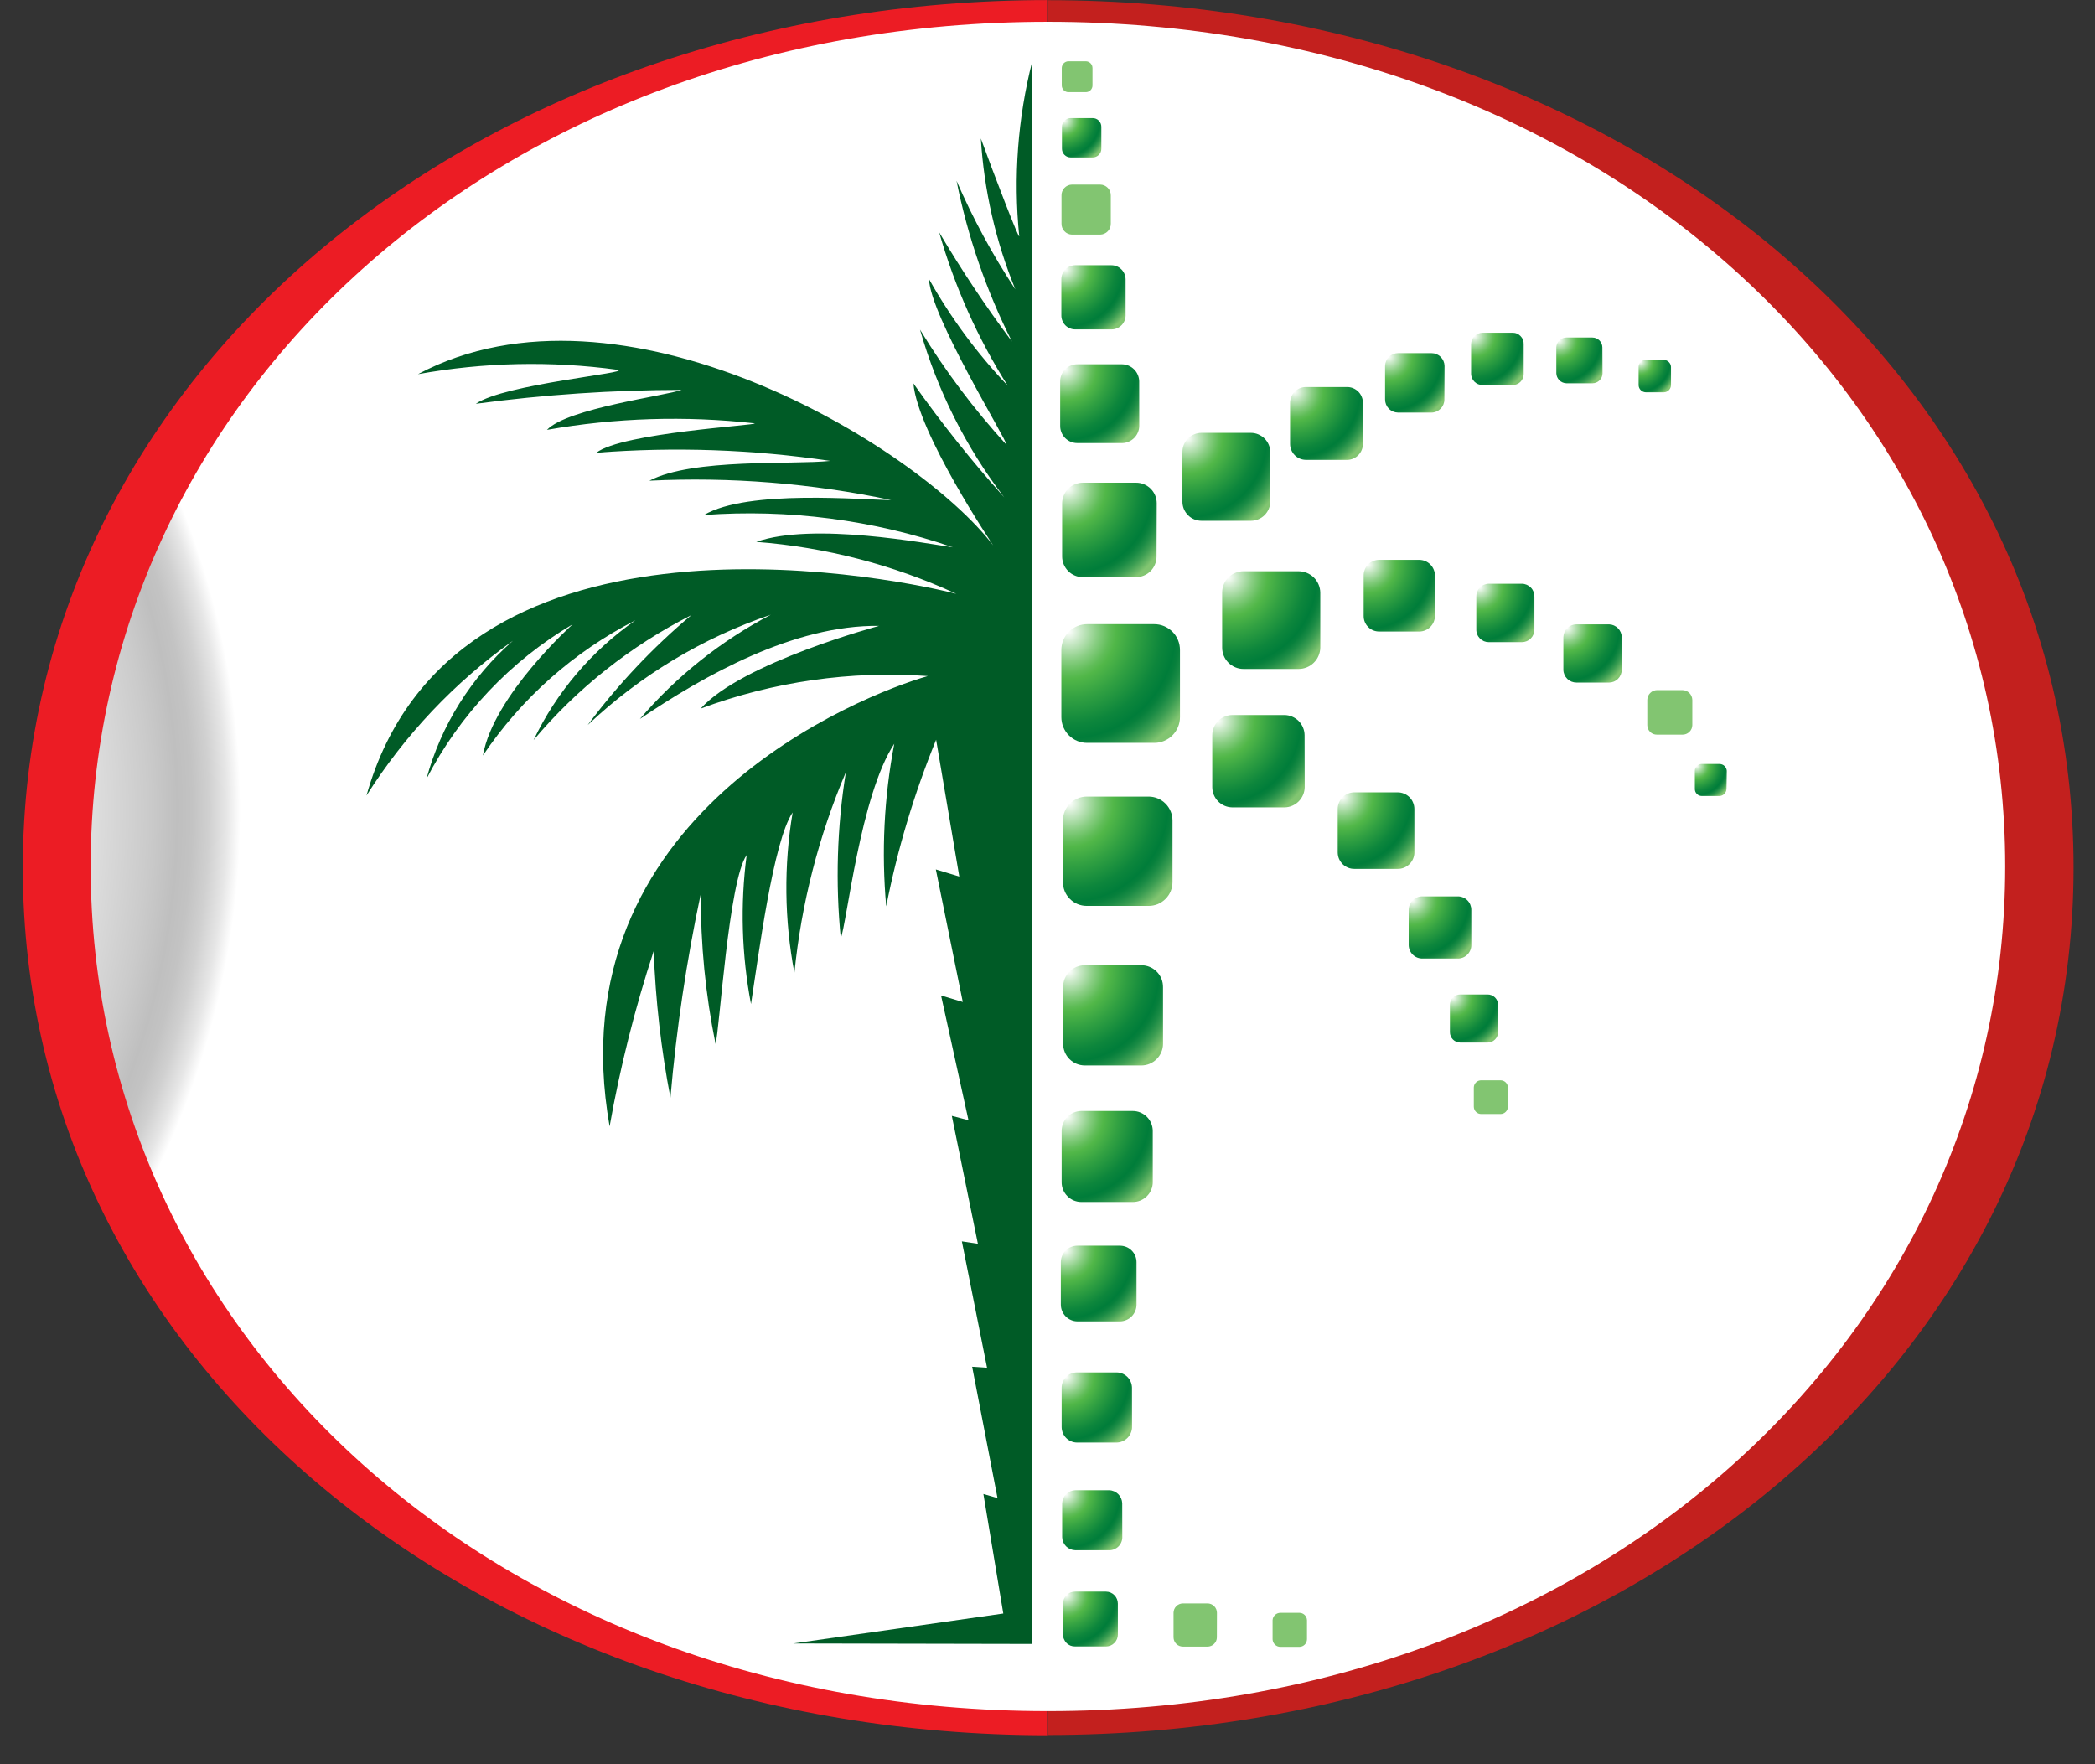 <svg width="57" height="48" viewBox="0 0 57 48" fill="none" xmlns="http://www.w3.org/2000/svg">
<rect x="0" y="0" width="57" height="48" fill="#333333" stroke="none"/>
<path d="M28.511 47.212C13.13 47.212 0.621 37.15 0.621 23.612C0.621 10.074 13.133 0.002 28.511 0.002" fill="url(#paint0_radial_1_3)"/>
<path d="M28.516 0.005C43.9 0.005 56.416 10.067 56.416 23.605C56.416 37.143 43.9 47.205 28.516 47.205" fill="url(#paint1_radial_1_3)"/>
<path d="M54.557 23.574C54.557 36.274 43.543 46.555 28.511 46.555C13.479 46.555 2.467 36.274 2.467 23.574C2.467 10.874 13.493 0.593 28.511 0.593C43.529 0.593 54.557 10.883 54.557 23.574Z" fill="url(#paint2_radial_1_3)"/>
<path d="M32.104 19.512C32.104 19.698 32.03 19.876 31.899 20.007C31.768 20.138 31.59 20.212 31.404 20.212H29.586C29.493 20.213 29.401 20.196 29.315 20.161C29.229 20.127 29.151 20.075 29.085 20.01C29.019 19.945 28.967 19.867 28.931 19.782C28.895 19.697 28.877 19.605 28.877 19.512V17.691C28.876 17.598 28.893 17.505 28.928 17.418C28.964 17.332 29.016 17.253 29.082 17.187C29.148 17.121 29.227 17.069 29.313 17.034C29.4 16.998 29.493 16.981 29.586 16.982H31.404C31.497 16.982 31.588 17 31.674 17.036C31.759 17.072 31.837 17.124 31.902 17.19C31.967 17.256 32.019 17.334 32.053 17.42C32.088 17.506 32.105 17.598 32.104 17.691V19.512Z" fill="url(#paint3_radial_1_3)"/>
<path d="M31.467 15.142C31.467 15.216 31.453 15.289 31.424 15.357C31.396 15.426 31.355 15.488 31.302 15.54C31.25 15.592 31.188 15.633 31.119 15.661C31.051 15.689 30.978 15.703 30.904 15.703H29.465C29.316 15.704 29.172 15.645 29.066 15.54C28.959 15.434 28.899 15.291 28.898 15.142V13.692C28.9 13.543 28.96 13.4 29.066 13.296C29.172 13.191 29.316 13.133 29.465 13.133H30.909C30.983 13.133 31.056 13.147 31.124 13.175C31.192 13.203 31.254 13.244 31.307 13.296C31.359 13.348 31.4 13.409 31.429 13.477C31.457 13.545 31.472 13.618 31.472 13.692L31.467 15.142Z" fill="url(#paint4_radial_1_3)"/>
<path d="M35.922 17.623C35.918 17.777 35.855 17.924 35.744 18.032C35.634 18.14 35.485 18.2 35.331 18.2H33.831C33.678 18.2 33.531 18.139 33.423 18.031C33.314 17.923 33.253 17.776 33.252 17.623V16.123C33.252 16.047 33.266 15.971 33.295 15.901C33.324 15.83 33.367 15.766 33.421 15.712C33.474 15.658 33.538 15.615 33.609 15.586C33.679 15.557 33.755 15.542 33.831 15.542H35.331C35.486 15.542 35.635 15.603 35.746 15.712C35.856 15.821 35.92 15.969 35.922 16.124V17.623Z" fill="url(#paint5_radial_1_3)"/>
<path d="M34.562 13.642C34.562 13.782 34.506 13.915 34.407 14.014C34.308 14.113 34.175 14.168 34.035 14.169H32.689C32.62 14.169 32.552 14.155 32.489 14.129C32.425 14.102 32.368 14.063 32.32 14.014C32.272 13.965 32.234 13.907 32.208 13.843C32.183 13.779 32.17 13.711 32.171 13.642V12.303C32.17 12.234 32.183 12.166 32.208 12.102C32.234 12.039 32.272 11.981 32.32 11.932C32.368 11.883 32.426 11.844 32.489 11.818C32.552 11.791 32.62 11.777 32.689 11.777H34.035C34.174 11.778 34.308 11.834 34.406 11.932C34.505 12.031 34.561 12.164 34.562 12.303V13.642Z" fill="url(#paint6_radial_1_3)"/>
<path d="M30.625 8.584C30.624 8.685 30.583 8.781 30.511 8.852C30.439 8.922 30.343 8.962 30.242 8.962H29.25C29.151 8.961 29.055 8.921 28.985 8.85C28.916 8.779 28.877 8.684 28.877 8.584V7.594C28.877 7.495 28.916 7.399 28.986 7.329C29.056 7.258 29.151 7.218 29.25 7.216H30.242C30.342 7.217 30.438 7.257 30.51 7.328C30.581 7.398 30.622 7.494 30.625 7.594V8.584Z" fill="url(#paint7_radial_1_3)"/>
<path d="M44.123 18.226C44.123 18.317 44.086 18.405 44.022 18.469C43.958 18.534 43.87 18.57 43.779 18.571H42.89C42.798 18.571 42.709 18.535 42.643 18.471C42.577 18.406 42.538 18.318 42.536 18.226V17.336C42.538 17.243 42.576 17.154 42.642 17.089C42.709 17.024 42.798 16.987 42.891 16.987H43.78C43.871 16.99 43.958 17.028 44.022 17.093C44.086 17.158 44.123 17.245 44.124 17.336L44.123 18.226Z" fill="url(#paint8_radial_1_3)"/>
<path d="M39.298 10.87C39.298 10.964 39.261 11.054 39.194 11.121C39.128 11.187 39.038 11.225 38.944 11.225H38.034C37.941 11.223 37.852 11.185 37.787 11.119C37.722 11.053 37.685 10.963 37.685 10.87V9.955C37.687 9.862 37.725 9.774 37.791 9.709C37.857 9.644 37.946 9.608 38.039 9.608H38.949C39.042 9.608 39.131 9.644 39.197 9.71C39.263 9.775 39.301 9.863 39.303 9.956L39.298 10.87Z" fill="url(#paint9_radial_1_3)"/>
<path d="M41.456 10.176C41.456 10.216 41.448 10.256 41.432 10.293C41.417 10.329 41.394 10.363 41.366 10.391C41.337 10.419 41.303 10.441 41.266 10.455C41.229 10.47 41.189 10.477 41.149 10.476H40.336C40.255 10.476 40.178 10.445 40.12 10.389C40.062 10.333 40.028 10.257 40.025 10.176V9.366C40.026 9.284 40.059 9.205 40.117 9.147C40.175 9.088 40.254 9.055 40.336 9.053H41.149C41.19 9.052 41.231 9.059 41.269 9.075C41.307 9.09 41.342 9.114 41.37 9.143C41.399 9.172 41.422 9.207 41.436 9.246C41.451 9.284 41.458 9.325 41.456 9.366V10.176Z" fill="url(#paint10_radial_1_3)"/>
<path d="M41.748 17.128C41.748 17.173 41.739 17.218 41.722 17.259C41.705 17.301 41.68 17.339 41.648 17.371C41.616 17.403 41.578 17.428 41.536 17.445C41.495 17.462 41.45 17.471 41.405 17.471H40.505C40.46 17.471 40.416 17.462 40.375 17.445C40.333 17.427 40.296 17.402 40.264 17.37C40.233 17.338 40.208 17.3 40.192 17.259C40.175 17.217 40.166 17.173 40.167 17.128V16.237C40.166 16.191 40.173 16.146 40.189 16.103C40.206 16.061 40.23 16.022 40.262 15.989C40.293 15.956 40.331 15.929 40.373 15.911C40.414 15.893 40.459 15.883 40.505 15.882H41.405C41.451 15.882 41.496 15.892 41.539 15.91C41.581 15.928 41.619 15.954 41.651 15.987C41.683 16.02 41.708 16.059 41.725 16.102C41.742 16.145 41.749 16.191 41.748 16.237V17.128Z" fill="url(#paint11_radial_1_3)"/>
<path d="M30.222 6.083C30.223 6.122 30.216 6.16 30.202 6.196C30.188 6.232 30.167 6.265 30.14 6.293C30.113 6.321 30.081 6.343 30.046 6.358C30.011 6.374 29.973 6.382 29.934 6.383H29.163C29.125 6.382 29.087 6.373 29.052 6.357C29.017 6.342 28.986 6.319 28.96 6.291C28.934 6.264 28.913 6.231 28.9 6.195C28.886 6.159 28.88 6.121 28.881 6.083V5.322C28.879 5.284 28.886 5.245 28.899 5.21C28.912 5.174 28.933 5.141 28.959 5.113C28.985 5.085 29.017 5.062 29.052 5.047C29.087 5.031 29.125 5.023 29.163 5.022H29.934C29.973 5.022 30.011 5.031 30.047 5.046C30.082 5.061 30.114 5.084 30.141 5.111C30.168 5.139 30.189 5.172 30.203 5.209C30.217 5.245 30.223 5.283 30.222 5.322V6.083Z" fill="url(#paint12_radial_1_3)"/>
<path d="M43.601 10.156C43.6 10.228 43.571 10.297 43.52 10.348C43.47 10.398 43.401 10.427 43.329 10.428H42.616C42.545 10.426 42.477 10.396 42.426 10.346C42.376 10.295 42.346 10.227 42.344 10.156V9.447C42.347 9.377 42.377 9.31 42.428 9.261C42.478 9.212 42.546 9.184 42.616 9.183H43.325C43.396 9.183 43.465 9.211 43.516 9.261C43.567 9.311 43.596 9.379 43.597 9.45L43.601 10.156Z" fill="url(#paint13_radial_1_3)"/>
<path d="M46.044 19.732C46.042 19.802 46.013 19.867 45.962 19.915C45.912 19.963 45.844 19.989 45.775 19.988H45.085C45.051 19.989 45.017 19.983 44.984 19.971C44.952 19.958 44.923 19.94 44.898 19.916C44.874 19.892 44.854 19.863 44.84 19.832C44.827 19.8 44.819 19.766 44.819 19.732V19.042C44.82 18.972 44.848 18.905 44.898 18.855C44.948 18.805 45.015 18.777 45.085 18.776H45.775C45.846 18.777 45.913 18.805 45.963 18.855C46.013 18.904 46.042 18.971 46.044 19.042V19.732Z" fill="url(#paint14_radial_1_3)"/>
<path d="M45.464 10.482C45.462 10.531 45.441 10.578 45.407 10.614C45.372 10.649 45.325 10.67 45.276 10.673H44.776C44.726 10.671 44.678 10.651 44.642 10.615C44.606 10.58 44.585 10.532 44.583 10.482V9.982C44.584 9.931 44.605 9.883 44.641 9.848C44.677 9.812 44.725 9.792 44.776 9.792H45.276C45.325 9.795 45.372 9.816 45.406 9.851C45.441 9.886 45.462 9.933 45.464 9.982V10.482Z" fill="url(#paint15_radial_1_3)"/>
<path d="M46.974 21.464C46.972 21.515 46.951 21.563 46.915 21.599C46.879 21.635 46.83 21.656 46.779 21.657H46.3C46.275 21.657 46.25 21.651 46.227 21.642C46.204 21.632 46.184 21.617 46.166 21.599C46.149 21.582 46.135 21.56 46.126 21.537C46.117 21.514 46.112 21.489 46.113 21.464V20.972C46.113 20.923 46.133 20.875 46.168 20.84C46.203 20.806 46.251 20.786 46.3 20.786H46.782C46.833 20.786 46.882 20.805 46.919 20.84C46.956 20.874 46.978 20.921 46.982 20.972L46.974 21.464Z" fill="url(#paint16_radial_1_3)"/>
<path d="M30.996 11.582C30.996 11.706 30.948 11.825 30.861 11.913C30.774 12.001 30.657 12.052 30.533 12.055H29.318C29.256 12.056 29.194 12.044 29.136 12.021C29.078 11.998 29.026 11.963 28.981 11.919C28.937 11.874 28.902 11.822 28.879 11.764C28.856 11.706 28.844 11.644 28.845 11.582V10.373C28.845 10.312 28.858 10.251 28.882 10.194C28.906 10.137 28.941 10.086 28.985 10.043C29.029 10 29.081 9.967 29.138 9.944C29.195 9.921 29.256 9.91 29.318 9.911H30.532C30.654 9.914 30.77 9.963 30.856 10.049C30.942 10.135 30.992 10.251 30.995 10.373L30.996 11.582Z" fill="url(#paint17_radial_1_3)"/>
<path d="M35.498 21.415C35.496 21.56 35.438 21.699 35.336 21.802C35.234 21.905 35.096 21.964 34.951 21.967H33.53C33.385 21.966 33.245 21.907 33.143 21.804C33.041 21.7 32.983 21.561 32.983 21.415V20.001C32.984 19.856 33.042 19.718 33.144 19.615C33.246 19.513 33.385 19.455 33.53 19.454H34.948C35.092 19.456 35.23 19.514 35.333 19.616C35.435 19.719 35.493 19.857 35.495 20.001L35.498 21.415Z" fill="url(#paint18_radial_1_3)"/>
<path d="M40.031 25.713C40.031 25.762 40.022 25.81 40.003 25.854C39.984 25.899 39.957 25.94 39.922 25.974C39.888 26.008 39.847 26.035 39.802 26.053C39.757 26.071 39.709 26.08 39.66 26.079H38.702C38.653 26.08 38.605 26.071 38.56 26.053C38.515 26.035 38.473 26.008 38.439 25.974C38.404 25.94 38.376 25.899 38.357 25.855C38.338 25.81 38.328 25.762 38.327 25.713V24.753C38.328 24.704 38.338 24.656 38.357 24.612C38.376 24.567 38.404 24.527 38.439 24.493C38.474 24.459 38.515 24.432 38.56 24.414C38.605 24.396 38.653 24.387 38.702 24.388H39.66C39.708 24.387 39.757 24.396 39.801 24.414C39.846 24.432 39.888 24.459 39.922 24.493C39.956 24.527 39.984 24.567 40.003 24.612C40.021 24.657 40.031 24.705 40.031 24.753V25.713Z" fill="url(#paint19_radial_1_3)"/>
<path d="M40.76 28.078C40.76 28.116 40.753 28.154 40.738 28.189C40.724 28.224 40.702 28.256 40.675 28.283C40.648 28.31 40.616 28.331 40.581 28.346C40.545 28.36 40.507 28.367 40.469 28.366H39.729C39.692 28.366 39.655 28.358 39.621 28.343C39.586 28.328 39.555 28.307 39.529 28.28C39.503 28.253 39.483 28.222 39.469 28.187C39.455 28.152 39.449 28.115 39.449 28.078V27.336C39.45 27.262 39.479 27.191 39.532 27.139C39.584 27.087 39.655 27.057 39.729 27.057H40.469C40.507 27.056 40.544 27.063 40.579 27.076C40.614 27.09 40.645 27.11 40.673 27.136C40.7 27.162 40.721 27.193 40.736 27.227C40.751 27.262 40.759 27.299 40.76 27.336V28.078Z" fill="url(#paint20_radial_1_3)"/>
<path d="M41.027 30.109C41.027 30.162 41.006 30.213 40.968 30.25C40.931 30.288 40.88 30.309 40.827 30.309H40.305C40.278 30.31 40.252 30.305 40.227 30.296C40.202 30.286 40.179 30.271 40.16 30.253C40.141 30.234 40.125 30.212 40.115 30.187C40.104 30.162 40.099 30.136 40.099 30.109V29.583C40.101 29.53 40.124 29.481 40.163 29.445C40.201 29.41 40.252 29.39 40.305 29.392H40.827C40.879 29.392 40.928 29.412 40.965 29.447C41.003 29.483 41.025 29.532 41.027 29.583V30.109Z" fill="url(#paint21_radial_1_3)"/>
<path d="M35.56 44.6C35.559 44.655 35.538 44.707 35.499 44.746C35.46 44.785 35.408 44.806 35.353 44.807H34.833C34.778 44.806 34.726 44.784 34.687 44.745C34.648 44.707 34.626 44.655 34.624 44.6V44.081C34.627 44.027 34.65 43.977 34.689 43.94C34.728 43.903 34.779 43.882 34.833 43.881H35.353C35.407 43.881 35.458 43.902 35.497 43.939C35.536 43.977 35.558 44.027 35.56 44.081V44.6Z" fill="url(#paint22_radial_1_3)"/>
<path d="M38.482 23.194C38.482 23.253 38.469 23.312 38.446 23.366C38.423 23.421 38.389 23.471 38.347 23.512C38.305 23.553 38.254 23.586 38.199 23.608C38.144 23.63 38.085 23.641 38.026 23.64H36.855C36.795 23.641 36.736 23.631 36.681 23.609C36.626 23.587 36.575 23.554 36.532 23.513C36.49 23.471 36.456 23.422 36.432 23.367C36.409 23.312 36.397 23.253 36.396 23.194V22.012C36.396 21.952 36.408 21.892 36.431 21.837C36.454 21.782 36.488 21.731 36.531 21.689C36.573 21.647 36.624 21.614 36.68 21.591C36.735 21.569 36.795 21.557 36.855 21.558H38.026C38.086 21.558 38.145 21.569 38.2 21.592C38.256 21.614 38.306 21.648 38.349 21.69C38.391 21.732 38.425 21.782 38.447 21.838C38.47 21.893 38.482 21.952 38.482 22.012V23.194Z" fill="url(#paint23_radial_1_3)"/>
<path d="M39.042 16.759C39.04 16.872 38.995 16.979 38.914 17.058C38.834 17.138 38.726 17.182 38.613 17.182H37.525C37.469 17.182 37.414 17.172 37.363 17.151C37.311 17.13 37.264 17.098 37.225 17.059C37.186 17.02 37.154 16.973 37.133 16.921C37.112 16.87 37.102 16.815 37.102 16.759V15.659C37.101 15.603 37.112 15.547 37.133 15.496C37.153 15.444 37.184 15.396 37.224 15.357C37.263 15.317 37.31 15.286 37.362 15.264C37.414 15.243 37.469 15.232 37.525 15.232H38.613C38.726 15.232 38.835 15.277 38.915 15.357C38.996 15.437 39.041 15.546 39.042 15.659V16.759Z" fill="url(#paint24_radial_1_3)"/>
<path d="M37.082 12.078C37.082 12.192 37.037 12.302 36.957 12.383C36.877 12.465 36.767 12.511 36.653 12.512H35.534C35.477 12.512 35.42 12.501 35.368 12.479C35.315 12.457 35.267 12.425 35.227 12.385C35.187 12.345 35.155 12.297 35.133 12.244C35.111 12.192 35.1 12.135 35.1 12.078V10.963C35.1 10.906 35.111 10.85 35.133 10.797C35.154 10.744 35.186 10.696 35.227 10.656C35.267 10.616 35.315 10.584 35.368 10.562C35.42 10.541 35.477 10.53 35.534 10.53H36.653C36.71 10.53 36.766 10.541 36.818 10.563C36.87 10.585 36.918 10.617 36.958 10.657C36.997 10.698 37.029 10.745 37.05 10.798C37.072 10.85 37.082 10.906 37.082 10.963V12.078Z" fill="url(#paint25_radial_1_3)"/>
<path d="M25.47 20.129L26.1 23.848L25.462 23.655L26.195 27.261L25.604 27.085L26.35 30.478L25.897 30.36L26.606 33.84L26.17 33.774L26.855 37.212L26.45 37.185L27.14 40.759L26.756 40.648L27.297 43.9L21.584 44.715L28.084 44.728V1.67C27.691 3.22 27.571 4.826 27.73 6.417C27.759 6.611 27.03 4.712 26.686 3.767C26.773 5.178 27.09 6.565 27.625 7.873C27.007 6.937 26.472 5.948 26.025 4.919C26.328 6.438 26.835 7.909 27.533 9.292C26.819 8.338 26.158 7.345 25.552 6.319C25.971 7.792 26.599 9.198 27.417 10.493C26.586 9.619 25.867 8.645 25.276 7.593C25.311 8.599 27.394 11.966 27.386 12.104C26.501 11.137 25.713 10.087 25.031 8.968C25.502 10.619 26.279 12.167 27.322 13.531C26.439 12.547 25.614 11.511 24.851 10.431C24.969 11.784 27.023 14.839 27.023 14.839C24.923 12.101 16.875 7.254 11.372 10.18C13.167 9.855 15.001 9.815 16.808 10.062C17.189 10.144 13.735 10.443 12.946 10.986C14.802 10.737 16.673 10.611 18.546 10.608C18.129 10.764 15.438 11.108 14.882 11.695C16.747 11.366 18.649 11.307 20.531 11.518C20.649 11.568 16.915 11.773 16.226 12.318C18.348 12.153 20.481 12.227 22.586 12.54C21.574 12.65 18.853 12.458 17.669 13.078C19.875 12.971 22.085 13.148 24.246 13.605C23.501 13.605 20.346 13.305 19.154 14.012C21.448 13.844 23.752 14.143 25.927 14.891C25.218 14.791 22.119 14.198 20.577 14.743C22.46 14.887 24.303 15.365 26.018 16.156C23.87 15.609 12.282 13.438 9.971 21.645C11.013 19.996 12.367 18.565 13.956 17.433C12.818 18.427 11.999 19.735 11.602 21.192C12.508 19.444 13.887 17.986 15.582 16.984C15.582 16.984 13.429 18.914 13.139 20.555C14.187 18.996 15.615 17.73 17.289 16.877C16.099 17.705 15.144 18.828 14.517 20.136C15.704 18.725 17.164 17.568 18.81 16.736C17.758 17.62 16.812 18.623 15.991 19.725C17.416 18.378 19.115 17.355 20.972 16.725C19.615 17.436 18.406 18.398 17.41 19.561C19.158 18.379 21.602 16.998 23.92 17.028C23.92 17.028 20.183 18.028 19.064 19.279C21.037 18.545 23.144 18.243 25.244 18.394C23.486 18.894 15.086 22.156 16.586 30.646C16.873 29.029 17.274 27.434 17.786 25.874C17.835 27.214 17.987 28.549 18.241 29.866C18.402 27.999 18.678 26.145 19.068 24.312C19.06 25.685 19.194 27.055 19.468 28.401C19.574 28.077 19.823 23.949 20.315 23.265C20.138 24.614 20.178 25.982 20.433 27.318C20.639 25.999 21.033 22.89 21.566 22.105C21.323 23.551 21.339 25.029 21.614 26.469C21.802 24.589 22.274 22.748 23.014 21.01C22.774 22.502 22.727 24.019 22.876 25.523C23.04 25.131 23.408 21.631 24.331 20.236C24.053 21.693 23.979 23.182 24.112 24.659C24.417 23.108 24.872 21.591 25.469 20.128L25.47 20.129Z" fill="url(#paint26_radial_1_3)"/>
<path d="M33.108 44.549C33.108 44.583 33.101 44.616 33.088 44.646C33.075 44.677 33.055 44.705 33.031 44.728C33.007 44.752 32.979 44.77 32.948 44.782C32.917 44.795 32.883 44.801 32.85 44.8H32.183C32.116 44.8 32.052 44.774 32.004 44.727C31.957 44.68 31.93 44.616 31.929 44.549V43.88C31.93 43.813 31.956 43.748 32.004 43.701C32.051 43.653 32.116 43.626 32.183 43.625H32.852C32.886 43.625 32.919 43.631 32.95 43.644C32.982 43.657 33.01 43.675 33.034 43.699C33.058 43.723 33.077 43.751 33.09 43.782C33.103 43.813 33.11 43.846 33.11 43.88L33.108 44.549Z" fill="url(#paint27_radial_1_3)"/>
<path d="M29.965 4.04C29.966 4.072 29.96 4.103 29.949 4.132C29.938 4.162 29.92 4.189 29.898 4.211C29.876 4.234 29.85 4.252 29.821 4.264C29.792 4.277 29.761 4.283 29.729 4.283H29.129C29.097 4.283 29.066 4.277 29.037 4.264C29.008 4.252 28.982 4.234 28.96 4.211C28.938 4.189 28.92 4.162 28.909 4.132C28.898 4.103 28.892 4.072 28.893 4.04V3.449C28.893 3.386 28.918 3.326 28.962 3.282C29.006 3.238 29.066 3.213 29.129 3.213H29.729C29.792 3.213 29.852 3.238 29.896 3.282C29.94 3.326 29.965 3.386 29.965 3.449V4.04Z" fill="url(#paint28_radial_1_3)"/>
<path d="M29.724 2.326C29.724 2.374 29.705 2.42 29.671 2.454C29.637 2.488 29.591 2.507 29.543 2.507H29.07C29.022 2.507 28.976 2.488 28.942 2.454C28.908 2.42 28.888 2.374 28.888 2.326V1.855C28.887 1.831 28.892 1.806 28.901 1.784C28.91 1.761 28.923 1.741 28.94 1.723C28.957 1.706 28.977 1.692 28.999 1.682C29.022 1.672 29.046 1.667 29.07 1.667H29.543C29.567 1.667 29.591 1.673 29.613 1.682C29.636 1.692 29.656 1.706 29.673 1.723C29.689 1.741 29.703 1.761 29.712 1.784C29.72 1.807 29.724 1.831 29.724 1.855V2.326Z" fill="url(#paint29_radial_1_3)"/>
<path d="M31.364 32.162C31.364 32.233 31.35 32.304 31.322 32.37C31.295 32.436 31.255 32.495 31.204 32.546C31.153 32.596 31.093 32.636 31.027 32.663C30.961 32.69 30.89 32.703 30.819 32.703H29.419C29.348 32.703 29.279 32.688 29.213 32.661C29.148 32.633 29.089 32.593 29.04 32.543C28.99 32.493 28.951 32.434 28.924 32.368C28.898 32.303 28.884 32.233 28.885 32.162V30.768C28.885 30.626 28.941 30.489 29.041 30.388C29.141 30.286 29.277 30.229 29.419 30.227H30.819C30.963 30.227 31.101 30.284 31.203 30.385C31.305 30.487 31.363 30.624 31.364 30.768V32.162Z" fill="url(#paint30_radial_1_3)"/>
<path d="M31.901 23.998C31.901 24.084 31.884 24.168 31.852 24.247C31.819 24.326 31.771 24.398 31.71 24.458C31.65 24.518 31.578 24.566 31.499 24.599C31.42 24.631 31.335 24.647 31.25 24.647H29.565C29.48 24.647 29.396 24.63 29.317 24.597C29.239 24.565 29.168 24.517 29.108 24.456C29.048 24.396 29 24.325 28.968 24.246C28.936 24.167 28.92 24.083 28.92 23.998V22.324C28.92 22.152 28.987 21.988 29.108 21.866C29.229 21.744 29.393 21.674 29.565 21.673H31.25C31.423 21.673 31.588 21.742 31.71 21.864C31.832 21.986 31.901 22.151 31.901 22.324V23.998Z" fill="url(#paint31_radial_1_3)"/>
<path d="M31.643 28.397C31.643 28.554 31.581 28.704 31.47 28.815C31.359 28.926 31.209 28.988 31.052 28.988H29.516C29.359 28.988 29.209 28.926 29.098 28.815C28.987 28.704 28.925 28.554 28.925 28.397V26.861C28.924 26.783 28.938 26.705 28.967 26.632C28.997 26.559 29.04 26.493 29.095 26.437C29.15 26.381 29.215 26.337 29.288 26.307C29.36 26.277 29.438 26.261 29.516 26.261H31.052C31.13 26.261 31.208 26.277 31.28 26.307C31.353 26.337 31.418 26.381 31.473 26.437C31.528 26.493 31.572 26.559 31.601 26.632C31.63 26.705 31.644 26.783 31.643 26.861V28.397Z" fill="url(#paint32_radial_1_3)"/>
<path d="M30.414 44.47C30.415 44.556 30.381 44.638 30.321 44.699C30.261 44.761 30.179 44.795 30.093 44.796H29.249C29.206 44.797 29.163 44.789 29.123 44.773C29.084 44.756 29.047 44.733 29.017 44.702C28.987 44.672 28.963 44.635 28.947 44.596C28.93 44.556 28.922 44.513 28.923 44.47V43.63C28.923 43.587 28.931 43.545 28.947 43.505C28.964 43.465 28.988 43.429 29.018 43.399C29.048 43.369 29.084 43.345 29.124 43.328C29.164 43.312 29.206 43.304 29.249 43.304H30.093C30.179 43.305 30.26 43.34 30.32 43.401C30.38 43.462 30.414 43.544 30.414 43.63V44.47Z" fill="url(#paint33_radial_1_3)"/>
<path d="M30.8 38.832C30.797 38.943 30.751 39.048 30.672 39.126C30.592 39.203 30.486 39.247 30.375 39.248H29.299C29.189 39.246 29.085 39.201 29.008 39.124C28.931 39.046 28.887 38.941 28.885 38.832V37.752C28.886 37.643 28.93 37.538 29.008 37.461C29.085 37.384 29.19 37.341 29.299 37.34H30.374C30.485 37.339 30.591 37.382 30.671 37.459C30.75 37.536 30.796 37.641 30.799 37.752L30.8 38.832Z" fill="url(#paint34_radial_1_3)"/>
<path d="M30.535 41.823C30.535 41.87 30.526 41.916 30.508 41.959C30.491 42.002 30.465 42.041 30.432 42.074C30.399 42.107 30.36 42.133 30.317 42.151C30.274 42.169 30.228 42.178 30.181 42.178H29.253C29.16 42.175 29.071 42.137 29.005 42.071C28.939 42.005 28.901 41.916 28.899 41.823V40.901C28.902 40.808 28.94 40.72 29.006 40.654C29.072 40.588 29.16 40.549 29.253 40.546H30.178C30.271 40.548 30.36 40.587 30.426 40.653C30.492 40.719 30.53 40.808 30.533 40.901L30.535 41.823Z" fill="url(#paint35_radial_1_3)"/>
<path d="M30.922 35.494C30.922 35.613 30.876 35.728 30.792 35.814C30.709 35.899 30.595 35.948 30.476 35.951H29.313C29.193 35.95 29.078 35.901 28.994 35.815C28.91 35.73 28.863 35.614 28.863 35.494V34.34C28.863 34.281 28.875 34.223 28.897 34.168C28.92 34.114 28.953 34.064 28.995 34.023C29.037 33.981 29.086 33.948 29.141 33.926C29.195 33.903 29.254 33.892 29.313 33.892H30.476C30.594 33.893 30.708 33.94 30.791 34.024C30.875 34.108 30.922 34.222 30.922 34.34V35.494Z" fill="url(#paint36_radial_1_3)"/>
<defs>
<radialGradient id="paint0_radial_1_3" cx="0" cy="0" r="1" gradientUnits="userSpaceOnUse" gradientTransform="translate(314.657 51.598) scale(48.162 51.477)">
<stop stop-color="white"/>
<stop offset="0.001" stop-color="#FEFEFE"/>
<stop offset="0.067" stop-color="#F9BABC"/>
<stop offset="0.129" stop-color="#F48286"/>
<stop offset="0.187" stop-color="#F0555B"/>
<stop offset="0.238" stop-color="#EE363D"/>
<stop offset="0.281" stop-color="#EC222A"/>
<stop offset="0.311" stop-color="#EC1C24"/>
<stop offset="0.479" stop-color="#AB1F18"/>
<stop offset="0.597" stop-color="#E11C21"/>
<stop offset="0.62" stop-color="#EC1C24"/>
</radialGradient>
<radialGradient id="paint1_radial_1_3" cx="0" cy="0" r="1" gradientUnits="userSpaceOnUse" gradientTransform="translate(372.047 42.587) scale(52.305 51.408)">
<stop offset="0.089" stop-color="#EC1C24"/>
<stop offset="0.119" stop-color="#D7191D"/>
<stop offset="0.218" stop-color="#9A110A"/>
<stop offset="0.266" stop-color="#820F03"/>
<stop offset="0.319" stop-color="#860F04"/>
<stop offset="0.38" stop-color="#941108"/>
<stop offset="0.445" stop-color="#AB140F"/>
<stop offset="0.512" stop-color="#CB1819"/>
<stop offset="0.568" stop-color="#EC1C24"/>
<stop offset="0.651" stop-color="#AD1A17"/>
<stop offset="0.693" stop-color="#B91A19"/>
<stop offset="0.769" stop-color="#DB1B21"/>
<stop offset="0.797" stop-color="#E91C24"/>
<stop offset="0.842" stop-color="#E01C22"/>
<stop offset="0.915" stop-color="#C71F1E"/>
<stop offset="0.927" stop-color="#C3201E"/>
</radialGradient>
<radialGradient id="paint2_radial_1_3" cx="0" cy="0" r="1" gradientUnits="userSpaceOnUse" gradientTransform="translate(-18.506 22.05) scale(25.177 23.827)">
<stop offset="0.542" stop-color="white"/>
<stop offset="0.659" stop-color="#FBFBFB"/>
<stop offset="0.747" stop-color="#F2F2F2"/>
<stop offset="0.827" stop-color="#E2E2E2"/>
<stop offset="0.901" stop-color="#CBCBCB"/>
<stop offset="0.932" stop-color="#BFBFBF"/>
<stop offset="0.948" stop-color="#C3C3C3"/>
<stop offset="0.966" stop-color="#D0D0D0"/>
<stop offset="0.985" stop-color="#E6E6E6"/>
<stop offset="1" stop-color="white"/>
</radialGradient>
<radialGradient id="paint3_radial_1_3" cx="0" cy="0" r="1" gradientUnits="userSpaceOnUse" gradientTransform="translate(29.074 17.179) scale(4.066 4.07)">
<stop stop-color="white"/>
<stop offset="0.081" stop-color="#CBE9C9"/>
<stop offset="0.194" stop-color="#89CE83"/>
<stop offset="0.276" stop-color="#60BD58"/>
<stop offset="0.318" stop-color="#51B748"/>
<stop offset="0.446" stop-color="#32A142"/>
<stop offset="0.621" stop-color="#0D863C"/>
<stop offset="0.714" stop-color="#007D3A"/>
<stop offset="0.744" stop-color="#07803C"/>
<stop offset="0.788" stop-color="#1A8B45"/>
<stop offset="0.841" stop-color="#3A9D52"/>
<stop offset="0.9" stop-color="#67B665"/>
<stop offset="0.932" stop-color="#82C571"/>
</radialGradient>
<radialGradient id="paint4_radial_1_3" cx="0" cy="0" r="1" gradientUnits="userSpaceOnUse" gradientTransform="translate(29.056 13.292) scale(3.246 3.241)">
<stop stop-color="white"/>
<stop offset="0.081" stop-color="#CBE9C9"/>
<stop offset="0.194" stop-color="#89CE83"/>
<stop offset="0.276" stop-color="#60BD58"/>
<stop offset="0.318" stop-color="#51B748"/>
<stop offset="0.446" stop-color="#32A142"/>
<stop offset="0.621" stop-color="#0D863C"/>
<stop offset="0.714" stop-color="#007D3A"/>
<stop offset="0.744" stop-color="#07803C"/>
<stop offset="0.788" stop-color="#1A8B45"/>
<stop offset="0.841" stop-color="#3A9D52"/>
<stop offset="0.9" stop-color="#67B665"/>
<stop offset="0.932" stop-color="#82C571"/>
</radialGradient>
<radialGradient id="paint5_radial_1_3" cx="0" cy="0" r="1" gradientUnits="userSpaceOnUse" gradientTransform="translate(33.417 15.707) scale(3.372 3.357)">
<stop stop-color="white"/>
<stop offset="0.081" stop-color="#CBE9C9"/>
<stop offset="0.194" stop-color="#89CE83"/>
<stop offset="0.276" stop-color="#60BD58"/>
<stop offset="0.318" stop-color="#51B748"/>
<stop offset="0.446" stop-color="#32A142"/>
<stop offset="0.621" stop-color="#0D863C"/>
<stop offset="0.714" stop-color="#007D3A"/>
<stop offset="0.744" stop-color="#07803C"/>
<stop offset="0.788" stop-color="#1A8B45"/>
<stop offset="0.841" stop-color="#3A9D52"/>
<stop offset="0.9" stop-color="#67B665"/>
<stop offset="0.932" stop-color="#82C571"/>
</radialGradient>
<radialGradient id="paint6_radial_1_3" cx="0" cy="0" r="1" gradientUnits="userSpaceOnUse" gradientTransform="translate(32.316 11.923) scale(3.01 3.012)">
<stop stop-color="white"/>
<stop offset="0.081" stop-color="#CBE9C9"/>
<stop offset="0.194" stop-color="#89CE83"/>
<stop offset="0.276" stop-color="#60BD58"/>
<stop offset="0.318" stop-color="#51B748"/>
<stop offset="0.446" stop-color="#32A142"/>
<stop offset="0.621" stop-color="#0D863C"/>
<stop offset="0.714" stop-color="#007D3A"/>
<stop offset="0.744" stop-color="#07803C"/>
<stop offset="0.788" stop-color="#1A8B45"/>
<stop offset="0.841" stop-color="#3A9D52"/>
<stop offset="0.9" stop-color="#67B665"/>
<stop offset="0.932" stop-color="#82C571"/>
</radialGradient>
<radialGradient id="paint7_radial_1_3" cx="0" cy="0" r="1" gradientUnits="userSpaceOnUse" gradientTransform="translate(28.984 7.323) scale(2.202 2.2)">
<stop stop-color="white"/>
<stop offset="0.081" stop-color="#CBE9C9"/>
<stop offset="0.194" stop-color="#89CE83"/>
<stop offset="0.276" stop-color="#60BD58"/>
<stop offset="0.318" stop-color="#51B748"/>
<stop offset="0.446" stop-color="#32A142"/>
<stop offset="0.621" stop-color="#0D863C"/>
<stop offset="0.714" stop-color="#007D3A"/>
<stop offset="0.744" stop-color="#07803C"/>
<stop offset="0.788" stop-color="#1A8B45"/>
<stop offset="0.841" stop-color="#3A9D52"/>
<stop offset="0.9" stop-color="#67B665"/>
<stop offset="0.932" stop-color="#82C571"/>
</radialGradient>
<radialGradient id="paint8_radial_1_3" cx="0" cy="0" r="1" gradientUnits="userSpaceOnUse" gradientTransform="translate(42.633 17.084) scale(2.001 1.996)">
<stop stop-color="white"/>
<stop offset="0.081" stop-color="#CBE9C9"/>
<stop offset="0.194" stop-color="#89CE83"/>
<stop offset="0.276" stop-color="#60BD58"/>
<stop offset="0.318" stop-color="#51B748"/>
<stop offset="0.446" stop-color="#32A142"/>
<stop offset="0.621" stop-color="#0D863C"/>
<stop offset="0.714" stop-color="#007D3A"/>
<stop offset="0.744" stop-color="#07803C"/>
<stop offset="0.788" stop-color="#1A8B45"/>
<stop offset="0.841" stop-color="#3A9D52"/>
<stop offset="0.9" stop-color="#67B665"/>
<stop offset="0.932" stop-color="#82C571"/>
</radialGradient>
<radialGradient id="paint9_radial_1_3" cx="0" cy="0" r="1" gradientUnits="userSpaceOnUse" gradientTransform="translate(37.783 9.707) scale(2.037 2.036)">
<stop stop-color="white"/>
<stop offset="0.081" stop-color="#CBE9C9"/>
<stop offset="0.194" stop-color="#89CE83"/>
<stop offset="0.276" stop-color="#60BD58"/>
<stop offset="0.318" stop-color="#51B748"/>
<stop offset="0.446" stop-color="#32A142"/>
<stop offset="0.621" stop-color="#0D863C"/>
<stop offset="0.714" stop-color="#007D3A"/>
<stop offset="0.744" stop-color="#07803C"/>
<stop offset="0.788" stop-color="#1A8B45"/>
<stop offset="0.841" stop-color="#3A9D52"/>
<stop offset="0.9" stop-color="#67B665"/>
<stop offset="0.932" stop-color="#82C571"/>
</radialGradient>
<radialGradient id="paint10_radial_1_3" cx="0" cy="0" r="1" gradientUnits="userSpaceOnUse" gradientTransform="translate(40.115 9.141) scale(1.808 1.797)">
<stop stop-color="white"/>
<stop offset="0.081" stop-color="#CBE9C9"/>
<stop offset="0.194" stop-color="#89CE83"/>
<stop offset="0.276" stop-color="#60BD58"/>
<stop offset="0.318" stop-color="#51B748"/>
<stop offset="0.446" stop-color="#32A142"/>
<stop offset="0.621" stop-color="#0D863C"/>
<stop offset="0.714" stop-color="#007D3A"/>
<stop offset="0.744" stop-color="#07803C"/>
<stop offset="0.788" stop-color="#1A8B45"/>
<stop offset="0.841" stop-color="#3A9D52"/>
<stop offset="0.9" stop-color="#67B665"/>
<stop offset="0.932" stop-color="#82C571"/>
</radialGradient>
<radialGradient id="paint11_radial_1_3" cx="0" cy="0" r="1" gradientUnits="userSpaceOnUse" gradientTransform="translate(40.262 15.98) scale(1.989 1.999)">
<stop stop-color="white"/>
<stop offset="0.081" stop-color="#CBE9C9"/>
<stop offset="0.194" stop-color="#89CE83"/>
<stop offset="0.276" stop-color="#60BD58"/>
<stop offset="0.318" stop-color="#51B748"/>
<stop offset="0.446" stop-color="#32A142"/>
<stop offset="0.621" stop-color="#0D863C"/>
<stop offset="0.714" stop-color="#007D3A"/>
<stop offset="0.744" stop-color="#07803C"/>
<stop offset="0.788" stop-color="#1A8B45"/>
<stop offset="0.841" stop-color="#3A9D52"/>
<stop offset="0.9" stop-color="#67B665"/>
<stop offset="0.932" stop-color="#82C571"/>
</radialGradient>
<radialGradient id="paint12_radial_1_3" cx="0" cy="0" r="1" gradientUnits="userSpaceOnUse" gradientTransform="translate(32.916 5.105) scale(1.697 1.707)">
<stop stop-color="white"/>
<stop offset="0.081" stop-color="#CBE9C9"/>
<stop offset="0.194" stop-color="#89CE83"/>
<stop offset="0.276" stop-color="#60BD58"/>
<stop offset="0.318" stop-color="#51B748"/>
<stop offset="0.446" stop-color="#32A142"/>
<stop offset="0.621" stop-color="#0D863C"/>
<stop offset="0.714" stop-color="#007D3A"/>
<stop offset="0.744" stop-color="#07803C"/>
<stop offset="0.788" stop-color="#1A8B45"/>
<stop offset="0.841" stop-color="#3A9D52"/>
<stop offset="0.9" stop-color="#67B665"/>
<stop offset="0.932" stop-color="#82C571"/>
</radialGradient>
<radialGradient id="paint13_radial_1_3" cx="0" cy="0" r="1" gradientUnits="userSpaceOnUse" gradientTransform="translate(42.422 9.259) scale(1.585 1.57)">
<stop stop-color="white"/>
<stop offset="0.081" stop-color="#CBE9C9"/>
<stop offset="0.194" stop-color="#89CE83"/>
<stop offset="0.276" stop-color="#60BD58"/>
<stop offset="0.318" stop-color="#51B748"/>
<stop offset="0.446" stop-color="#32A142"/>
<stop offset="0.621" stop-color="#0D863C"/>
<stop offset="0.714" stop-color="#007D3A"/>
<stop offset="0.744" stop-color="#07803C"/>
<stop offset="0.788" stop-color="#1A8B45"/>
<stop offset="0.841" stop-color="#3A9D52"/>
<stop offset="0.9" stop-color="#67B665"/>
<stop offset="0.932" stop-color="#82C571"/>
</radialGradient>
<radialGradient id="paint14_radial_1_3" cx="0" cy="0" r="1" gradientUnits="userSpaceOnUse" gradientTransform="translate(40.098 18.851) scale(1.535 1.535)">
<stop stop-color="white"/>
<stop offset="0.081" stop-color="#CBE9C9"/>
<stop offset="0.194" stop-color="#89CE83"/>
<stop offset="0.276" stop-color="#60BD58"/>
<stop offset="0.318" stop-color="#51B748"/>
<stop offset="0.446" stop-color="#32A142"/>
<stop offset="0.621" stop-color="#0D863C"/>
<stop offset="0.714" stop-color="#007D3A"/>
<stop offset="0.744" stop-color="#07803C"/>
<stop offset="0.788" stop-color="#1A8B45"/>
<stop offset="0.841" stop-color="#3A9D52"/>
<stop offset="0.9" stop-color="#67B665"/>
<stop offset="0.932" stop-color="#82C571"/>
</radialGradient>
<radialGradient id="paint15_radial_1_3" cx="0" cy="0" r="1" gradientUnits="userSpaceOnUse" gradientTransform="translate(44.637 9.846) scale(1.11 1.11)">
<stop stop-color="white"/>
<stop offset="0.081" stop-color="#CBE9C9"/>
<stop offset="0.194" stop-color="#89CE83"/>
<stop offset="0.276" stop-color="#60BD58"/>
<stop offset="0.318" stop-color="#51B748"/>
<stop offset="0.446" stop-color="#32A142"/>
<stop offset="0.621" stop-color="#0D863C"/>
<stop offset="0.714" stop-color="#007D3A"/>
<stop offset="0.744" stop-color="#07803C"/>
<stop offset="0.788" stop-color="#1A8B45"/>
<stop offset="0.841" stop-color="#3A9D52"/>
<stop offset="0.9" stop-color="#67B665"/>
<stop offset="0.932" stop-color="#82C571"/>
</radialGradient>
<radialGradient id="paint16_radial_1_3" cx="0" cy="0" r="1" gradientUnits="userSpaceOnUse" gradientTransform="translate(46.165 20.84) scale(1.093 1.096)">
<stop stop-color="white"/>
<stop offset="0.081" stop-color="#CBE9C9"/>
<stop offset="0.194" stop-color="#89CE83"/>
<stop offset="0.276" stop-color="#60BD58"/>
<stop offset="0.318" stop-color="#51B748"/>
<stop offset="0.446" stop-color="#32A142"/>
<stop offset="0.621" stop-color="#0D863C"/>
<stop offset="0.714" stop-color="#007D3A"/>
<stop offset="0.744" stop-color="#07803C"/>
<stop offset="0.788" stop-color="#1A8B45"/>
<stop offset="0.841" stop-color="#3A9D52"/>
<stop offset="0.9" stop-color="#67B665"/>
<stop offset="0.932" stop-color="#82C571"/>
</radialGradient>
<radialGradient id="paint17_radial_1_3" cx="0" cy="0" r="1" gradientUnits="userSpaceOnUse" gradientTransform="translate(28.977 10.042) scale(2.712 2.704)">
<stop stop-color="white"/>
<stop offset="0.081" stop-color="#CBE9C9"/>
<stop offset="0.194" stop-color="#89CE83"/>
<stop offset="0.276" stop-color="#60BD58"/>
<stop offset="0.318" stop-color="#51B748"/>
<stop offset="0.446" stop-color="#32A142"/>
<stop offset="0.621" stop-color="#0D863C"/>
<stop offset="0.714" stop-color="#007D3A"/>
<stop offset="0.744" stop-color="#07803C"/>
<stop offset="0.788" stop-color="#1A8B45"/>
<stop offset="0.841" stop-color="#3A9D52"/>
<stop offset="0.9" stop-color="#67B665"/>
<stop offset="0.932" stop-color="#82C571"/>
</radialGradient>
<radialGradient id="paint18_radial_1_3" cx="0" cy="0" r="1" gradientUnits="userSpaceOnUse" gradientTransform="translate(33.135 19.61) scale(3.164 3.161)">
<stop stop-color="white"/>
<stop offset="0.081" stop-color="#CBE9C9"/>
<stop offset="0.194" stop-color="#89CE83"/>
<stop offset="0.276" stop-color="#60BD58"/>
<stop offset="0.318" stop-color="#51B748"/>
<stop offset="0.446" stop-color="#32A142"/>
<stop offset="0.621" stop-color="#0D863C"/>
<stop offset="0.714" stop-color="#007D3A"/>
<stop offset="0.744" stop-color="#07803C"/>
<stop offset="0.788" stop-color="#1A8B45"/>
<stop offset="0.841" stop-color="#3A9D52"/>
<stop offset="0.9" stop-color="#67B665"/>
<stop offset="0.932" stop-color="#82C571"/>
</radialGradient>
<radialGradient id="paint19_radial_1_3" cx="0" cy="0" r="1" gradientUnits="userSpaceOnUse" gradientTransform="translate(38.434 24.491) scale(2.152 2.136)">
<stop stop-color="white"/>
<stop offset="0.081" stop-color="#CBE9C9"/>
<stop offset="0.194" stop-color="#89CE83"/>
<stop offset="0.276" stop-color="#60BD58"/>
<stop offset="0.318" stop-color="#51B748"/>
<stop offset="0.446" stop-color="#32A142"/>
<stop offset="0.621" stop-color="#0D863C"/>
<stop offset="0.714" stop-color="#007D3A"/>
<stop offset="0.744" stop-color="#07803C"/>
<stop offset="0.788" stop-color="#1A8B45"/>
<stop offset="0.841" stop-color="#3A9D52"/>
<stop offset="0.9" stop-color="#67B665"/>
<stop offset="0.932" stop-color="#82C571"/>
</radialGradient>
<radialGradient id="paint20_radial_1_3" cx="0" cy="0" r="1" gradientUnits="userSpaceOnUse" gradientTransform="translate(39.529 27.138) scale(1.652 1.649)">
<stop stop-color="white"/>
<stop offset="0.081" stop-color="#CBE9C9"/>
<stop offset="0.194" stop-color="#89CE83"/>
<stop offset="0.276" stop-color="#60BD58"/>
<stop offset="0.318" stop-color="#51B748"/>
<stop offset="0.446" stop-color="#32A142"/>
<stop offset="0.621" stop-color="#0D863C"/>
<stop offset="0.714" stop-color="#007D3A"/>
<stop offset="0.744" stop-color="#07803C"/>
<stop offset="0.788" stop-color="#1A8B45"/>
<stop offset="0.841" stop-color="#3A9D52"/>
<stop offset="0.9" stop-color="#67B665"/>
<stop offset="0.932" stop-color="#82C571"/>
</radialGradient>
<radialGradient id="paint21_radial_1_3" cx="0" cy="0" r="1" gradientUnits="userSpaceOnUse" gradientTransform="translate(36.883 29.449) scale(1.166 1.16)">
<stop stop-color="white"/>
<stop offset="0.081" stop-color="#CBE9C9"/>
<stop offset="0.194" stop-color="#89CE83"/>
<stop offset="0.276" stop-color="#60BD58"/>
<stop offset="0.318" stop-color="#51B748"/>
<stop offset="0.446" stop-color="#32A142"/>
<stop offset="0.621" stop-color="#0D863C"/>
<stop offset="0.714" stop-color="#007D3A"/>
<stop offset="0.744" stop-color="#07803C"/>
<stop offset="0.788" stop-color="#1A8B45"/>
<stop offset="0.841" stop-color="#3A9D52"/>
<stop offset="0.9" stop-color="#67B665"/>
<stop offset="0.932" stop-color="#82C571"/>
</radialGradient>
<radialGradient id="paint22_radial_1_3" cx="0" cy="0" r="1" gradientUnits="userSpaceOnUse" gradientTransform="translate(30.143 43.938) scale(1.173 1.172)">
<stop stop-color="white"/>
<stop offset="0.081" stop-color="#CBE9C9"/>
<stop offset="0.194" stop-color="#89CE83"/>
<stop offset="0.276" stop-color="#60BD58"/>
<stop offset="0.318" stop-color="#51B748"/>
<stop offset="0.446" stop-color="#32A142"/>
<stop offset="0.621" stop-color="#0D863C"/>
<stop offset="0.714" stop-color="#007D3A"/>
<stop offset="0.744" stop-color="#07803C"/>
<stop offset="0.788" stop-color="#1A8B45"/>
<stop offset="0.841" stop-color="#3A9D52"/>
<stop offset="0.9" stop-color="#67B665"/>
<stop offset="0.932" stop-color="#82C571"/>
</radialGradient>
<radialGradient id="paint23_radial_1_3" cx="0" cy="0" r="1" gradientUnits="userSpaceOnUse" gradientTransform="translate(36.525 21.687) scale(2.633 2.628)">
<stop stop-color="white"/>
<stop offset="0.081" stop-color="#CBE9C9"/>
<stop offset="0.194" stop-color="#89CE83"/>
<stop offset="0.276" stop-color="#60BD58"/>
<stop offset="0.318" stop-color="#51B748"/>
<stop offset="0.446" stop-color="#32A142"/>
<stop offset="0.621" stop-color="#0D863C"/>
<stop offset="0.714" stop-color="#007D3A"/>
<stop offset="0.744" stop-color="#07803C"/>
<stop offset="0.788" stop-color="#1A8B45"/>
<stop offset="0.841" stop-color="#3A9D52"/>
<stop offset="0.9" stop-color="#67B665"/>
<stop offset="0.932" stop-color="#82C571"/>
</radialGradient>
<radialGradient id="paint24_radial_1_3" cx="0" cy="0" r="1" gradientUnits="userSpaceOnUse" gradientTransform="translate(37.218 15.353) scale(2.439 2.451)">
<stop stop-color="white"/>
<stop offset="0.081" stop-color="#CBE9C9"/>
<stop offset="0.194" stop-color="#89CE83"/>
<stop offset="0.276" stop-color="#60BD58"/>
<stop offset="0.318" stop-color="#51B748"/>
<stop offset="0.446" stop-color="#32A142"/>
<stop offset="0.621" stop-color="#0D863C"/>
<stop offset="0.714" stop-color="#007D3A"/>
<stop offset="0.744" stop-color="#07803C"/>
<stop offset="0.788" stop-color="#1A8B45"/>
<stop offset="0.841" stop-color="#3A9D52"/>
<stop offset="0.9" stop-color="#67B665"/>
<stop offset="0.932" stop-color="#82C571"/>
</radialGradient>
<radialGradient id="paint25_radial_1_3" cx="0" cy="0" r="1" gradientUnits="userSpaceOnUse" gradientTransform="translate(35.221 10.651) scale(2.497)">
<stop stop-color="white"/>
<stop offset="0.081" stop-color="#CBE9C9"/>
<stop offset="0.194" stop-color="#89CE83"/>
<stop offset="0.276" stop-color="#60BD58"/>
<stop offset="0.318" stop-color="#51B748"/>
<stop offset="0.446" stop-color="#32A142"/>
<stop offset="0.621" stop-color="#0D863C"/>
<stop offset="0.714" stop-color="#007D3A"/>
<stop offset="0.744" stop-color="#07803C"/>
<stop offset="0.788" stop-color="#1A8B45"/>
<stop offset="0.841" stop-color="#3A9D52"/>
<stop offset="0.9" stop-color="#67B665"/>
<stop offset="0.932" stop-color="#82C571"/>
</radialGradient>
<radialGradient id="paint26_radial_1_3" cx="0" cy="0" r="1" gradientUnits="userSpaceOnUse" gradientTransform="translate(592.392 17.085) scale(27.555 27.557)">
<stop offset="0.021" stop-color="white"/>
<stop offset="0.064" stop-color="#E1F2DF"/>
<stop offset="0.182" stop-color="#94D28E"/>
<stop offset="0.266" stop-color="#63BE5B"/>
<stop offset="0.307" stop-color="#51B748"/>
<stop offset="0.332" stop-color="#4BB045"/>
<stop offset="0.591" stop-color="#15732E"/>
<stop offset="0.714" stop-color="#005B26"/>
</radialGradient>
<radialGradient id="paint27_radial_1_3" cx="0" cy="0" r="1" gradientUnits="userSpaceOnUse" gradientTransform="translate(29.319 43.698) scale(1.483 1.484)">
<stop stop-color="white"/>
<stop offset="0.081" stop-color="#CBE9C9"/>
<stop offset="0.194" stop-color="#89CE83"/>
<stop offset="0.276" stop-color="#60BD58"/>
<stop offset="0.318" stop-color="#51B748"/>
<stop offset="0.446" stop-color="#32A142"/>
<stop offset="0.621" stop-color="#0D863C"/>
<stop offset="0.714" stop-color="#007D3A"/>
<stop offset="0.744" stop-color="#07803C"/>
<stop offset="0.788" stop-color="#1A8B45"/>
<stop offset="0.841" stop-color="#3A9D52"/>
<stop offset="0.9" stop-color="#67B665"/>
<stop offset="0.932" stop-color="#82C571"/>
</radialGradient>
<radialGradient id="paint28_radial_1_3" cx="0" cy="0" r="1" gradientUnits="userSpaceOnUse" gradientTransform="translate(28.956 3.279) scale(1.348 1.345)">
<stop stop-color="white"/>
<stop offset="0.081" stop-color="#CBE9C9"/>
<stop offset="0.194" stop-color="#89CE83"/>
<stop offset="0.276" stop-color="#60BD58"/>
<stop offset="0.318" stop-color="#51B748"/>
<stop offset="0.446" stop-color="#32A142"/>
<stop offset="0.621" stop-color="#0D863C"/>
<stop offset="0.714" stop-color="#007D3A"/>
<stop offset="0.744" stop-color="#07803C"/>
<stop offset="0.788" stop-color="#1A8B45"/>
<stop offset="0.841" stop-color="#3A9D52"/>
<stop offset="0.9" stop-color="#67B665"/>
<stop offset="0.932" stop-color="#82C571"/>
</radialGradient>
<radialGradient id="paint29_radial_1_3" cx="0" cy="0" r="1" gradientUnits="userSpaceOnUse" gradientTransform="translate(32.014 1.719) scale(1.057 1.055)">
<stop stop-color="white"/>
<stop offset="0.081" stop-color="#CBE9C9"/>
<stop offset="0.194" stop-color="#89CE83"/>
<stop offset="0.276" stop-color="#60BD58"/>
<stop offset="0.318" stop-color="#51B748"/>
<stop offset="0.446" stop-color="#32A142"/>
<stop offset="0.621" stop-color="#0D863C"/>
<stop offset="0.714" stop-color="#007D3A"/>
<stop offset="0.744" stop-color="#07803C"/>
<stop offset="0.788" stop-color="#1A8B45"/>
<stop offset="0.841" stop-color="#3A9D52"/>
<stop offset="0.9" stop-color="#67B665"/>
<stop offset="0.932" stop-color="#82C571"/>
</radialGradient>
<radialGradient id="paint30_radial_1_3" cx="0" cy="0" r="1" gradientUnits="userSpaceOnUse" gradientTransform="translate(29.037 30.378) scale(3.124 3.12)">
<stop stop-color="white"/>
<stop offset="0.081" stop-color="#CBE9C9"/>
<stop offset="0.194" stop-color="#89CE83"/>
<stop offset="0.276" stop-color="#60BD58"/>
<stop offset="0.318" stop-color="#51B748"/>
<stop offset="0.446" stop-color="#32A142"/>
<stop offset="0.621" stop-color="#0D863C"/>
<stop offset="0.714" stop-color="#007D3A"/>
<stop offset="0.744" stop-color="#07803C"/>
<stop offset="0.788" stop-color="#1A8B45"/>
<stop offset="0.841" stop-color="#3A9D52"/>
<stop offset="0.9" stop-color="#67B665"/>
<stop offset="0.932" stop-color="#82C571"/>
</radialGradient>
<radialGradient id="paint31_radial_1_3" cx="0" cy="0" r="1" gradientUnits="userSpaceOnUse" gradientTransform="translate(29.103 21.854) scale(3.759 3.75)">
<stop stop-color="white"/>
<stop offset="0.081" stop-color="#CBE9C9"/>
<stop offset="0.194" stop-color="#89CE83"/>
<stop offset="0.276" stop-color="#60BD58"/>
<stop offset="0.318" stop-color="#51B748"/>
<stop offset="0.446" stop-color="#32A142"/>
<stop offset="0.621" stop-color="#0D863C"/>
<stop offset="0.714" stop-color="#007D3A"/>
<stop offset="0.744" stop-color="#07803C"/>
<stop offset="0.788" stop-color="#1A8B45"/>
<stop offset="0.841" stop-color="#3A9D52"/>
<stop offset="0.9" stop-color="#67B665"/>
<stop offset="0.932" stop-color="#82C571"/>
</radialGradient>
<radialGradient id="paint32_radial_1_3" cx="0" cy="0" r="1" gradientUnits="userSpaceOnUse" gradientTransform="translate(29.091 26.427) scale(3.425 3.436)">
<stop stop-color="white"/>
<stop offset="0.081" stop-color="#CBE9C9"/>
<stop offset="0.194" stop-color="#89CE83"/>
<stop offset="0.276" stop-color="#60BD58"/>
<stop offset="0.318" stop-color="#51B748"/>
<stop offset="0.446" stop-color="#32A142"/>
<stop offset="0.621" stop-color="#0D863C"/>
<stop offset="0.714" stop-color="#007D3A"/>
<stop offset="0.744" stop-color="#07803C"/>
<stop offset="0.788" stop-color="#1A8B45"/>
<stop offset="0.841" stop-color="#3A9D52"/>
<stop offset="0.9" stop-color="#67B665"/>
<stop offset="0.932" stop-color="#82C571"/>
</radialGradient>
<radialGradient id="paint33_radial_1_3" cx="0" cy="0" r="1" gradientUnits="userSpaceOnUse" gradientTransform="translate(29.014 43.397) scale(1.877 1.878)">
<stop stop-color="white"/>
<stop offset="0.081" stop-color="#CBE9C9"/>
<stop offset="0.194" stop-color="#89CE83"/>
<stop offset="0.276" stop-color="#60BD58"/>
<stop offset="0.318" stop-color="#51B748"/>
<stop offset="0.446" stop-color="#32A142"/>
<stop offset="0.621" stop-color="#0D863C"/>
<stop offset="0.714" stop-color="#007D3A"/>
<stop offset="0.744" stop-color="#07803C"/>
<stop offset="0.788" stop-color="#1A8B45"/>
<stop offset="0.841" stop-color="#3A9D52"/>
<stop offset="0.9" stop-color="#67B665"/>
<stop offset="0.932" stop-color="#82C571"/>
</radialGradient>
<radialGradient id="paint34_radial_1_3" cx="0" cy="0" r="1" gradientUnits="userSpaceOnUse" gradientTransform="translate(29.003 37.458) scale(2.415 2.406)">
<stop stop-color="white"/>
<stop offset="0.081" stop-color="#CBE9C9"/>
<stop offset="0.194" stop-color="#89CE83"/>
<stop offset="0.276" stop-color="#60BD58"/>
<stop offset="0.318" stop-color="#51B748"/>
<stop offset="0.446" stop-color="#32A142"/>
<stop offset="0.621" stop-color="#0D863C"/>
<stop offset="0.714" stop-color="#007D3A"/>
<stop offset="0.744" stop-color="#07803C"/>
<stop offset="0.788" stop-color="#1A8B45"/>
<stop offset="0.841" stop-color="#3A9D52"/>
<stop offset="0.9" stop-color="#67B665"/>
<stop offset="0.932" stop-color="#82C571"/>
</radialGradient>
<radialGradient id="paint35_radial_1_3" cx="0" cy="0" r="1" gradientUnits="userSpaceOnUse" gradientTransform="translate(28.999 40.647) scale(2.061 2.056)">
<stop stop-color="white"/>
<stop offset="0.081" stop-color="#CBE9C9"/>
<stop offset="0.194" stop-color="#89CE83"/>
<stop offset="0.276" stop-color="#60BD58"/>
<stop offset="0.318" stop-color="#51B748"/>
<stop offset="0.446" stop-color="#32A142"/>
<stop offset="0.621" stop-color="#0D863C"/>
<stop offset="0.714" stop-color="#007D3A"/>
<stop offset="0.744" stop-color="#07803C"/>
<stop offset="0.788" stop-color="#1A8B45"/>
<stop offset="0.841" stop-color="#3A9D52"/>
<stop offset="0.9" stop-color="#67B665"/>
<stop offset="0.932" stop-color="#82C571"/>
</radialGradient>
<radialGradient id="paint36_radial_1_3" cx="0" cy="0" r="1" gradientUnits="userSpaceOnUse" gradientTransform="translate(28.989 34.018) scale(2.592 2.592)">
<stop stop-color="white"/>
<stop offset="0.081" stop-color="#CBE9C9"/>
<stop offset="0.194" stop-color="#89CE83"/>
<stop offset="0.276" stop-color="#60BD58"/>
<stop offset="0.318" stop-color="#51B748"/>
<stop offset="0.446" stop-color="#32A142"/>
<stop offset="0.621" stop-color="#0D863C"/>
<stop offset="0.714" stop-color="#007D3A"/>
<stop offset="0.744" stop-color="#07803C"/>
<stop offset="0.788" stop-color="#1A8B45"/>
<stop offset="0.841" stop-color="#3A9D52"/>
<stop offset="0.9" stop-color="#67B665"/>
<stop offset="0.932" stop-color="#82C571"/>
</radialGradient>
</defs>
</svg>
